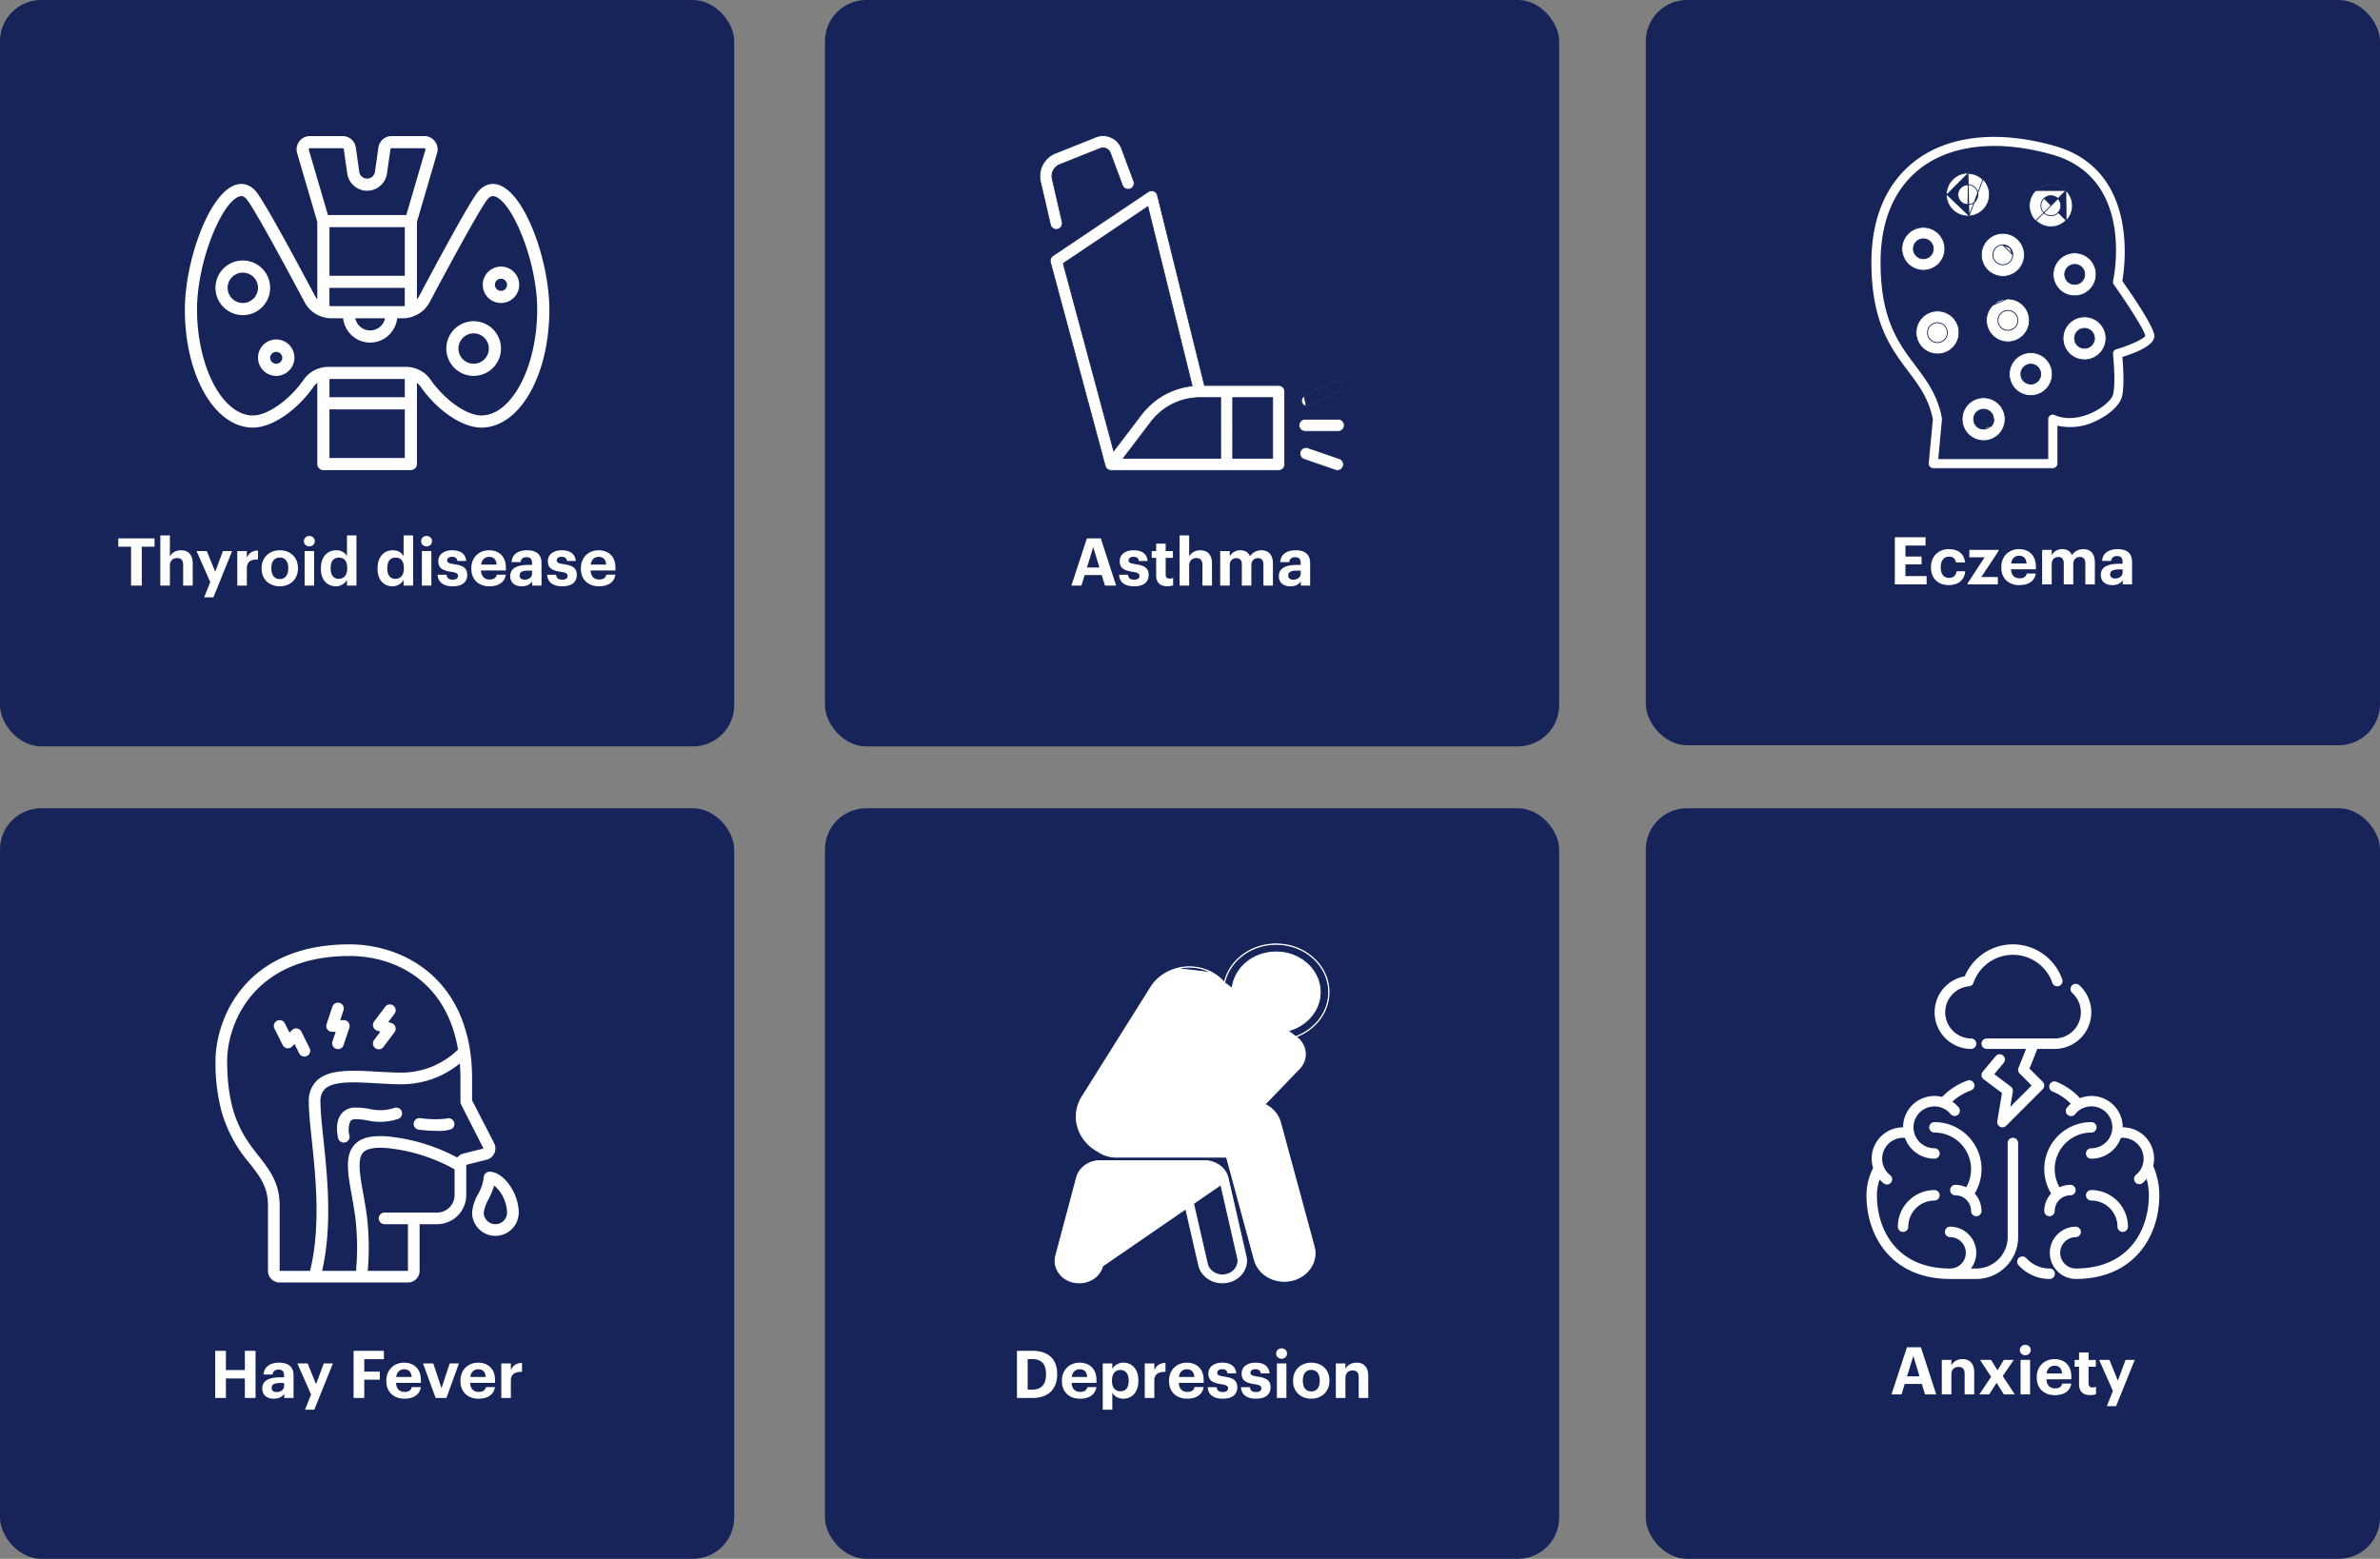 <?xml version="1.0" encoding="UTF-8"?>
<svg xmlns="http://www.w3.org/2000/svg" width="577" height="378" fill="none">
  <rect width="100%" height="100%" fill="#808080" stroke="none"/>
  <rect width="178" height="181" fill="#162459" rx="10"></rect>
  <path fill="#fff" d="M120.854 44.82c-1.179-.37-3.443-.57-5.375 2.214-2.802 4.015-10.591 18.621-13.919 24.859a4.36 4.36 0 0 1-.482.714V53.83l4.889-16.706v-.004a3.194 3.194 0 0 0-.519-2.833A3.191 3.191 0 0 0 102.875 33h-7.938c-1.608 0-2.951 1.158-3.196 2.767l-.84 5.894a1.902 1.902 0 0 1-1.9 1.648 1.903 1.903 0 0 1-1.9-1.65l-.841-5.906A3.216 3.216 0 0 0 83.066 33h-7.938c-1.021 0-1.96.469-2.574 1.287a3.2 3.2 0 0 0-.519 2.838l4.89 16.706v18.776a4.34 4.34 0 0 1-.482-.714c-3.328-6.239-11.121-20.85-13.917-24.86-1.934-2.784-4.2-2.583-5.376-2.213-6.525 2.042-12.33 18.603-12.33 30.226 0 16.062 7.246 28.645 16.495 28.645 4.606 0 10.681-4.112 14.772-9.999.23-.33.52-.606.838-.853V112.527c0 .814.66 1.473 1.473 1.473h21.207c.813 0 1.473-.659 1.473-1.473V92.838c.317.247.607.524.837.853 4.091 5.888 10.166 10 14.773 10 9.248 0 16.494-12.582 16.494-28.645 0-11.622-5.805-28.183-12.329-30.225l.001-.001Zm-26.02 29.415H80.341c-.159 0-.315-.025-.472-.043v-4.375h18.262v4.377c-.156.018-.311.041-.472.041h-2.826Zm-1.488 2.946a3.688 3.688 0 0 1-3.608 2.945 3.687 3.687 0 0 1-3.607-2.945h7.215Zm4.786-10.31H79.871v-11.78h18.261v11.78ZM74.91 36.057a.266.266 0 0 1 .22-.11h7.937a.28.28 0 0 1 .279.236l.839 5.888a4.886 4.886 0 0 0 4.817 4.184c2.411 0 4.481-1.799 4.817-4.182l.837-5.876a.285.285 0 0 1 .282-.25h7.937c.113 0 .182.06.22.11.038.05.077.133.045.245l-4.638 15.844h-19L74.864 36.3a.27.27 0 0 1 .045-.244Zm23.223 60.27H79.871v-4.418h18.261v4.418Zm0 14.727H79.871V99.272h18.261v11.781Zm18.557-10.309c-3.583 0-8.893-3.755-12.355-8.735-1.028-1.48-2.6-2.501-4.411-2.88a7.208 7.208 0 0 0-1.555-.166H79.635c-.53 0-1.053.056-1.538.163l-.002.001-.015.003c-.008.002-.014.006-.02.008-1.811.387-3.37 1.402-4.391 2.872-3.461 4.979-8.772 8.734-12.355 8.734-7.343 0-13.548-11.768-13.548-25.699 0-11.685 6.023-26.088 10.263-27.414.354-.11 1.088-.34 2.078 1.086 2.699 3.867 10.718 18.901 13.737 24.563.882 1.656 2.334 2.888 4.018 3.447a6.786 6.786 0 0 0 2.48.454h2.843c.371 3.305 3.15 5.891 6.553 5.891 3.402 0 6.18-2.586 6.553-5.89h1.37c.873 0 1.707-.153 2.409-.43.014-.004.025-.011.037-.016.011-.004.023-.005.034-.009.014-.006.025-.017.04-.023a7.205 7.205 0 0 0 3.978-3.424c3.019-5.66 11.038-20.695 13.736-24.563l.003-.003c.987-1.424 1.721-1.192 2.076-1.083 4.24 1.327 10.263 15.729 10.263 27.415 0 13.93-6.205 25.699-13.549 25.699l.001-.001Z"></path>
  <path fill="#fff" d="M121.457 64.643a4.423 4.423 0 0 0-4.418 4.418 4.423 4.423 0 0 0 4.418 4.418 4.422 4.422 0 0 0 4.418-4.418 4.422 4.422 0 0 0-4.418-4.418Zm0 5.89c-.812 0-1.473-.66-1.473-1.472 0-.813.661-1.473 1.473-1.473s1.473.66 1.473 1.473c0 .812-.661 1.472-1.473 1.472ZM114.83 77.893a6.635 6.635 0 0 0-6.627 6.627 6.635 6.635 0 0 0 6.627 6.628 6.635 6.635 0 0 0 6.627-6.628 6.635 6.635 0 0 0-6.627-6.627Zm0 10.31a3.685 3.685 0 0 1-3.681-3.683 3.685 3.685 0 0 1 3.681-3.681 3.685 3.685 0 0 1 3.682 3.681 3.685 3.685 0 0 1-3.682 3.682ZM66.965 82.315a4.423 4.423 0 0 0-4.418 4.418 4.423 4.423 0 0 0 4.418 4.418 4.423 4.423 0 0 0 4.418-4.418 4.423 4.423 0 0 0-4.418-4.418Zm0 5.89c-.812 0-1.473-.66-1.473-1.472a1.474 1.474 0 0 1 2.945 0c0 .812-.66 1.472-1.472 1.472ZM65.493 69.793a6.635 6.635 0 0 0-6.627-6.627 6.635 6.635 0 0 0-6.628 6.627 6.635 6.635 0 0 0 6.627 6.627 6.635 6.635 0 0 0 6.628-6.627Zm-6.627 3.682a3.685 3.685 0 0 1-3.682-3.682 3.685 3.685 0 0 1 3.681-3.681c2.03 0 3.682 1.65 3.682 3.681a3.685 3.685 0 0 1-3.681 3.682ZM31.769 142h2.608v-9.424h3.088v-2.016H28.68v2.016h3.088V142Zm7.099 0h2.32v-4.832c0-1.232.752-1.84 1.744-1.84 1.024 0 1.472.544 1.472 1.68V142h2.32v-5.328c0-2.24-1.168-3.232-2.816-3.232-1.392 0-2.304.688-2.72 1.52v-5.12h-2.32V142Zm10.634 2.848h2.24l4.528-11.216h-2.224l-1.872 5.024-2.032-5.024h-2.496l3.328 7.52-1.472 3.696ZM57.524 142h2.32v-4.192c0-1.6.992-2.16 2.704-2.144v-2.16c-1.36.016-2.176.608-2.704 1.728v-1.6h-2.32V142Zm10.294.176c2.512 0 4.416-1.68 4.416-4.32v-.128c0-2.608-1.888-4.288-4.4-4.288-2.512 0-4.416 1.712-4.416 4.336v.128c0 2.608 1.904 4.272 4.4 4.272Zm.016-1.76c-1.312 0-2.048-.96-2.048-2.56v-.128c0-1.6.768-2.528 2.048-2.528 1.296 0 2.048.96 2.048 2.56v.112c0 1.584-.752 2.544-2.048 2.544Zm7.156-7.92c.752 0 1.328-.544 1.328-1.264s-.576-1.264-1.328-1.264c-.736 0-1.312.544-1.312 1.264s.576 1.264 1.312 1.264ZM73.854 142h2.304v-8.368h-2.304V142Zm7.572.176c1.232 0 2.256-.72 2.688-1.568V142h2.304v-12.16h-2.304v5.04c-.464-.848-1.296-1.44-2.64-1.44-2.096 0-3.68 1.616-3.68 4.368v.128c0 2.784 1.6 4.24 3.632 4.24Zm.688-1.808c-1.152 0-1.952-.816-1.952-2.48v-.128c0-1.664.72-2.544 2.016-2.544 1.264 0 2 .848 2 2.512v.128c0 1.696-.848 2.512-2.064 2.512Zm13.046 1.808c1.232 0 2.256-.72 2.688-1.568V142h2.304v-12.16h-2.304v5.04c-.464-.848-1.296-1.44-2.64-1.44-2.096 0-3.68 1.616-3.68 4.368v.128c0 2.784 1.6 4.24 3.632 4.24Zm.688-1.808c-1.152 0-1.952-.816-1.952-2.48v-.128c0-1.664.72-2.544 2.016-2.544 1.264 0 2 .848 2 2.512v.128c0 1.696-.848 2.512-2.064 2.512Zm7.564-7.872c.752 0 1.328-.544 1.328-1.264s-.576-1.264-1.328-1.264c-.736 0-1.312.544-1.312 1.264s.576 1.264 1.312 1.264ZM102.276 142h2.304v-8.368h-2.304V142Zm7.476.176c2.208 0 3.52-.944 3.52-2.752 0-1.792-1.152-2.32-3.248-2.624-1.216-.176-1.616-.384-1.616-.912 0-.512.432-.864 1.184-.864.799 0 1.184.32 1.312 1.008h2.128c-.208-1.92-1.6-2.592-3.456-2.592-1.712 0-3.312.864-3.312 2.608 0 1.632.864 2.272 3.088 2.608 1.2.176 1.696.416 1.696.992 0 .576-.416.912-1.312.912-1.008 0-1.376-.432-1.472-1.184h-2.16c.08 1.808 1.392 2.8 3.648 2.8Zm8.878 0c2.288 0 3.728-1.008 4-2.816h-2.192c-.144.704-.672 1.168-1.744 1.168-1.264 0-2.016-.8-2.08-2.192h6.032v-.64c0-2.992-1.92-4.256-4.08-4.256-2.432 0-4.304 1.712-4.304 4.352v.128c0 2.672 1.84 4.256 4.368 4.256Zm-1.984-5.264c.176-1.184.88-1.872 1.92-1.872 1.104 0 1.744.608 1.824 1.872h-3.744Zm9.853 5.264c1.312 0 2.048-.512 2.528-1.184V142h2.256v-5.456c0-2.272-1.456-3.104-3.504-3.104s-3.616.88-3.76 2.864h2.192c.096-.72.512-1.184 1.424-1.184 1.056 0 1.36.544 1.36 1.536v.336h-.944c-2.56 0-4.352.736-4.352 2.688 0 1.76 1.28 2.496 2.8 2.496Zm.688-1.616c-.848 0-1.216-.4-1.216-1.008 0-.896.784-1.184 2.128-1.184h.896v.704c0 .928-.784 1.488-1.808 1.488Zm9.127 1.616c2.208 0 3.52-.944 3.52-2.752 0-1.792-1.152-2.32-3.248-2.624-1.216-.176-1.616-.384-1.616-.912 0-.512.432-.864 1.184-.864.8 0 1.184.32 1.312 1.008h2.128c-.208-1.92-1.6-2.592-3.456-2.592-1.712 0-3.312.864-3.312 2.608 0 1.632.864 2.272 3.088 2.608 1.2.176 1.696.416 1.696.992 0 .576-.416.912-1.312.912-1.008 0-1.376-.432-1.472-1.184h-2.16c.08 1.808 1.392 2.8 3.648 2.8Zm8.879 0c2.288 0 3.728-1.008 4-2.816h-2.192c-.144.704-.672 1.168-1.744 1.168-1.264 0-2.016-.8-2.08-2.192h6.032v-.64c0-2.992-1.92-4.256-4.08-4.256-2.432 0-4.304 1.712-4.304 4.352v.128c0 2.672 1.839 4.256 4.368 4.256Zm-1.984-5.264c.176-1.184.88-1.872 1.92-1.872 1.104 0 1.744.608 1.824 1.872h-3.744Z"></path>
  <rect width="178" height="181.001" x="200" fill="#162459" rx="10"></rect>
  <path fill="#fff" stroke="#162459" stroke-width=".2" d="M280.619 47.362a1.477 1.477 0 0 0-.894-1.022h-.001a1.464 1.464 0 0 0-1.347.149L255.261 62.01a1.486 1.486 0 0 0-.597 1.623L267.942 113v.001a.273.273 0 0 0 .03.071l.001.003.014.028c.015.054.033.107.053.16l.003.007a.372.372 0 0 0 .04.062l.002.003.022.032c.03.053.063.103.098.15l.002.003c.056.071.119.137.188.196.113.11.248.193.395.248l.055.027c.022.01.047.022.076.031.135.043.274.066.414.069h40.676c.813 0 1.471-.664 1.471-1.481V94.945c0-.817-.658-1.481-1.471-1.481h-17.989l-11.403-46.102Zm10.299 49.064h5.004v14.711h-23.581l6.721-8.835.054-.07a14.936 14.936 0 0 1 11.758-5.806h.044Zm-12.644-46.303 10.743 43.452a17.91 17.91 0 0 0-12.289 6.929v.001l-6.723 8.837-12.226-45.456 20.495-13.764Zm30.266 61.014h-9.678V96.426h9.678v14.711ZM254.652 54.498c.151.652.717 1.12 1.378 1.144h.053c.114.002.225-.012.335-.037a1.482 1.482 0 0 0 1.099-1.777l-2.411-10.455a3.026 3.026 0 0 1 .267-2.058 2.987 2.987 0 0 1 1.528-1.393l9.833-3.924h.001a1.86 1.86 0 0 1 1.449.028c.461.204.82.587.998 1.061l2.902 7.788.022.06c.134.37.41.672.767.837.356.166.763.18 1.13.042.368-.139.665-.42.826-.78.16-.36.171-.77.031-1.138h-.001l-2.873-7.713h.001l-.051-.135a4.836 4.836 0 0 0-2.557-2.731 4.784 4.784 0 0 0-3.728-.076l-9.837 3.928a5.947 5.947 0 0 0-3.044 2.774 6.01 6.01 0 0 0-.531 4.1l2.413 10.455ZM324.437 101.649h-8.032c-.813 0-1.47.663-1.47 1.481 0 .816.657 1.48 1.47 1.48h8.032c.813 0 1.47-.664 1.47-1.48 0-.818-.657-1.481-1.47-1.481ZM316.717 98.678a1.472 1.472 0 0 1-1.333-1.142 1.483 1.483 0 0 1 .786-1.666l.547 2.808Zm0 0v.006h.102c.224-.001.445-.053.646-.153l7.21-3.56-.044-.09.044.09a1.485 1.485 0 0 0 .674-1.98 1.466 1.466 0 0 0-1.968-.68l-7.21 3.56.546 2.807Zm.659-.326c-.153.076-.319.12-.489.13h-.068a1.273 1.273 0 0 1-1.241-.991 1.284 1.284 0 0 1 .681-1.441l7.211-3.56a1.267 1.267 0 0 1 1.7.588 1.286 1.286 0 0 1-.583 1.714l-7.211 3.56ZM324.74 111.225l-.032-.011-.008-.002-7.531-2.597v-.001l-.068-.023a1.468 1.468 0 0 0-1.868.922 1.484 1.484 0 0 0 .916 1.88l7.598 2.619c.371.136.78.115 1.136-.057.356-.171.628-.48.756-.856a1.49 1.49 0 0 0-.077-1.142 1.479 1.479 0 0 0-.795-.722l-.027-.01Z"></path>
  <path fill="#fff" d="M259.742 142.001h2.432l.784-2.544h4.144l.784 2.544h2.704l-3.712-11.44h-3.376l-3.76 11.44Zm5.296-9.328 1.504 4.944h-3.024l1.52-4.944Zm9.917 9.504c2.208 0 3.52-.944 3.52-2.752 0-1.792-1.152-2.32-3.248-2.624-1.216-.176-1.616-.384-1.616-.912 0-.512.432-.864 1.184-.864.8 0 1.184.32 1.312 1.008h2.128c-.208-1.92-1.6-2.592-3.456-2.592-1.712 0-3.312.864-3.312 2.608 0 1.632.864 2.272 3.088 2.608 1.2.176 1.696.416 1.696.992 0 .576-.416.912-1.312.912-1.008 0-1.376-.432-1.472-1.184h-2.16c.08 1.808 1.392 2.8 3.648 2.8Zm8.047-.016c.624 0 1.088-.112 1.408-.224v-1.792a2.16 2.16 0 0 1-.88.16c-.592 0-.928-.32-.928-.992v-4.032h1.76v-1.648h-1.76v-1.808h-2.304v1.808h-1.072v1.648h1.072v4.24c0 1.744.944 2.64 2.704 2.64Zm2.975-.16h2.32v-4.832c0-1.232.752-1.84 1.744-1.84 1.024 0 1.472.544 1.472 1.68v4.992h2.32v-5.328c0-2.24-1.168-3.232-2.816-3.232-1.392 0-2.304.688-2.72 1.52v-5.12h-2.32v12.16Zm9.844 0h2.32v-4.944c0-1.136.72-1.712 1.616-1.712.816 0 1.312.48 1.312 1.552v5.104h2.304v-4.944c0-1.136.72-1.712 1.616-1.712.832 0 1.312.48 1.312 1.552v5.104h2.304v-5.36c0-2.224-1.2-3.2-2.752-3.2-1.056 0-2.144.448-2.816 1.456-.4-.992-1.232-1.456-2.336-1.456-1.248 0-2.144.688-2.56 1.472v-1.28h-2.32v8.368Zm17.022.176c1.312 0 2.048-.512 2.528-1.184v1.008h2.256v-5.456c0-2.272-1.456-3.104-3.504-3.104s-3.616.88-3.76 2.864h2.192c.096-.72.512-1.184 1.424-1.184 1.056 0 1.36.544 1.36 1.536v.336h-.944c-2.56 0-4.352.736-4.352 2.688 0 1.76 1.28 2.496 2.8 2.496Zm.688-1.616c-.848 0-1.216-.4-1.216-1.008 0-.896.784-1.184 2.128-1.184h.896v.704c0 .928-.784 1.488-1.808 1.488Z"></path>
  <rect width="178" height="180.716" x="399" fill="#162459" rx="10"></rect>
  <mask id="a" width="71" height="82" x="452.5" y="32" fill="#000" maskUnits="userSpaceOnUse">
    <path fill="#fff" d="M452.5 32h71v82h-71z"></path>
    <path d="M467.738 113.291c.248.27.597.424.964.425h28.987c.719 0 1.302-.583 1.302-1.302v-8.942a14.28 14.28 0 0 0 9.35-1.268c3.238-1.528 5.764-3.898 6.276-5.894.643-2.457.33-7.38.139-9.61 3.75-1.172 7.744-2.952 7.744-5.21 0-2.04-4.723-9.08-7.761-13.404.695-3.994 3.776-27.243-16.704-32.93-13.647-3.828-25.663-2.526-33.779 3.647-7.032 5.348-10.756 13.89-10.756 24.786 0 14.628 4.731 20.922 8.898 26.478 2.7 3.586 5.027 6.685 5.999 11.642l-.999 10.592.001-.001c-.033.363.09.723.339.99v.001Zm-1.901-72.413c7.474-5.669 18.691-6.824 31.496-3.238 19.968 5.556 14.976 29.447 14.759 30.462-.079.357 0 .73.217 1.024 3.473 4.897 7.276 10.896 7.579 12.267-.529.747-3.724 2.205-6.884 3.117a1.31 1.31 0 0 0-.929 1.39c.2 1.962.608 7.552 0 9.749-.278 1.067-2.17 2.925-4.87 4.202-3.247 1.536-6.529 1.736-8.994.608l-.001-.001a1.328 1.328 0 0 0-1.25.087 1.309 1.309 0 0 0-.598 1.102v9.472h-26.236l.869-9.35a1.06 1.06 0 0 0 0-.364c-1.051-5.652-3.698-9.177-6.503-12.9-4.115-5.487-8.377-11.157-8.377-24.917-.009-10.019 3.359-17.876 9.723-22.711h-.001Z"></path>
  </mask>
  <path fill="#fff" d="M467.738 113.291c.248.27.597.424.964.425h28.987c.719 0 1.302-.583 1.302-1.302v-8.942a14.28 14.28 0 0 0 9.35-1.268c3.238-1.528 5.764-3.898 6.276-5.894.643-2.457.33-7.38.139-9.61 3.75-1.172 7.744-2.952 7.744-5.21 0-2.04-4.723-9.08-7.761-13.404.695-3.994 3.776-27.243-16.704-32.93-13.647-3.828-25.663-2.526-33.779 3.647-7.032 5.348-10.756 13.89-10.756 24.786 0 14.628 4.731 20.922 8.898 26.478 2.7 3.586 5.027 6.685 5.999 11.642l-.999 10.592.001-.001c-.033.363.09.723.339.99v.001Zm-1.901-72.413c7.474-5.669 18.691-6.824 31.496-3.238 19.968 5.556 14.976 29.447 14.759 30.462-.079.357 0 .73.217 1.024 3.473 4.897 7.276 10.896 7.579 12.267-.529.747-3.724 2.205-6.884 3.117a1.31 1.31 0 0 0-.929 1.39c.2 1.962.608 7.552 0 9.749-.278 1.067-2.17 2.925-4.87 4.202-3.247 1.536-6.529 1.736-8.994.608l-.001-.001a1.328 1.328 0 0 0-1.25.087 1.309 1.309 0 0 0-.598 1.102v9.472h-26.236l.869-9.35a1.06 1.06 0 0 0 0-.364c-1.051-5.652-3.698-9.177-6.503-12.9-4.115-5.487-8.377-11.157-8.377-24.917-.009-10.019 3.359-17.876 9.723-22.711h-.001Z"></path>
  <path fill="#162459" d="m467.738 113.291.148-.136-.019-.02-.024-.015-.105.171Zm.964.425-.001.2h.001v-.2Zm30.289-10.244.04-.196-.24-.049v.245h.2Zm9.35-1.268-.086-.181-.005.003.091.178Zm6.276-5.894-.193-.05.193.05Zm.139-9.61-.06-.192-.153.048.014.16.199-.017Zm-.017-18.614-.197-.034-.014.081.047.068.164-.115Zm-16.704-32.93-.054.193.054-.192Zm-33.779 3.647.121.159-.121-.16Zm-1.858 51.264-.16.12.16-.12Zm5.999 11.642.199.019.003-.029-.006-.028-.196.038Zm-.999 10.592-.199-.019-.052.553.393-.393-.142-.141Zm.001-.001.199.018.05-.549-.39.39.141.141Zm.339.99-.147.136.019.02.023.015.105-.171Zm-1.901-72.412-.121-.16.242.319-.121-.16Zm31.496-3.238-.053.192.053-.192Zm14.759 30.462.195.043-.195-.043Zm.217 1.024.163-.115-.002-.003-.161.118Zm7.579 12.267.163.116.051-.072-.019-.087-.195.044Zm-6.884 3.117-.056-.192h-.001l.057.192Zm-.929 1.39.199-.02-.199.02Zm0 9.749-.193-.054-.001.003.194.05Zm-4.87 4.202-.086-.181.086.18Zm-8.994.608-.141.141.025.026.033.015.083-.182Zm-.001-.001.142-.141-.026-.026-.034-.015-.082.182Zm-1.25.087-.106-.17-.002.002.108.168Zm-.598 1.102h.2-.2Zm0 9.472v.2h.2v-.2h-.2Zm-26.236 0-.199-.018-.02.218h.219v-.2Zm.869-9.35-.197-.034-.002.008v.008l.199.018Zm0-.364.197-.035-.001-.002-.196.037Zm-6.503-12.9-.16.12.16-.12Zm-8.377-24.917h.2-.2Zm9.723-22.711.121.16-.242-.32.121.16Zm1.753 72.549c.285.311.688.489 1.11.49l.001-.4a1.113 1.113 0 0 1-.816-.361l-.295.271Zm1.111.49h28.987v-.4h-28.987v.4Zm28.987 0c.83 0 1.502-.673 1.502-1.502h-.4c0 .608-.493 1.102-1.102 1.102v.4Zm1.502-1.502v-8.942h-.4v8.942h.4Zm-.241-8.746c3.215.658 6.559.205 9.481-1.285l-.181-.357a14.081 14.081 0 0 1-9.219 1.25l-.081.392Zm9.476-1.283c1.636-.772 3.095-1.758 4.212-2.806 1.114-1.046 1.904-2.17 2.173-3.22l-.387-.099c-.243.946-.973 2.006-2.06 3.027-1.083 1.017-2.507 1.981-4.109 2.736l.171.362Zm6.385-6.025c.328-1.256.41-3.125.388-4.943a67.184 67.184 0 0 0-.244-4.735l-.398.034c.095 1.113.221 2.896.242 4.706.022 1.816-.061 3.637-.375 4.837l.387.101Zm.005-9.47c1.88-.587 3.833-1.33 5.321-2.216.743-.443 1.38-.927 1.832-1.452.453-.526.731-1.105.731-1.732h-.4c0 .502-.221.992-.634 1.471-.414.48-1.01.938-1.734 1.37-1.447.86-3.366 1.593-5.236 2.177l.12.382Zm7.884-5.4c0-.288-.082-.645-.22-1.049a12.588 12.588 0 0 0-.585-1.385c-.495-1.023-1.184-2.236-1.966-3.516-1.563-2.561-3.506-5.406-5.026-7.57l-.328.23c1.519 2.162 3.456 4.998 5.013 7.549.779 1.275 1.46 2.475 1.947 3.481.243.503.435.954.567 1.34.133.39.198.698.198.92h.4Zm-7.764-13.37c.349-2.007 1.298-8.85-.414-15.911-1.715-7.072-6.105-14.377-16.434-17.245l-.107.385c10.152 2.819 14.462 9.982 16.152 16.954 1.693 6.983.755 13.761.409 15.749l.394.068Zm-16.847-33.156c-13.683-3.839-25.771-2.544-33.954 3.68l.242.318c8.048-6.121 19.992-7.432 33.604-3.613l.108-.385Zm-33.954 3.68c-7.093 5.394-10.835 14.003-10.835 24.945h.4c0-10.849 3.706-19.326 10.677-24.627l-.242-.318ZM453.3 63.589c0 7.336 1.187 12.593 2.902 16.718 1.714 4.122 3.953 7.102 6.036 9.88l.32-.24c-2.084-2.779-4.294-5.723-5.987-9.794-1.692-4.07-2.871-9.273-2.871-16.565h-.4Zm8.938 26.598c2.701 3.587 5.001 6.653 5.963 11.561l.392-.077c-.981-5.007-3.336-8.14-6.035-11.724l-.32.24Zm5.96 11.503-.999 10.592.398.037.999-10.591-.398-.038Zm-.658 10.752v-.001l-.282-.282h-.001l.283.283Zm-.34-.16c-.038.42.104.836.391 1.144l.293-.272a1.086 1.086 0 0 1-.286-.836l-.398-.036Zm.433 1.179h.001l.209-.341h-.001l-.209.341Zm-1.675-72.424c7.406-5.617 18.55-6.78 31.322-3.205l.107-.385c-12.838-3.595-24.128-2.45-31.671 3.271l.242.319Zm31.322-3.205c9.886 2.751 13.593 10.031 14.805 16.777 1.214 6.755-.082 12.951-.189 13.452l.391.083c.111-.515 1.42-6.772.192-13.606-1.23-6.842-5.011-14.286-15.092-17.091l-.107.385Zm14.617 30.227c-.092.413 0 .845.251 1.186l.322-.237a1.07 1.07 0 0 1-.183-.862l-.39-.087Zm.249 1.183a158.03 158.03 0 0 1 4.971 7.446 62.192 62.192 0 0 1 1.772 2.994c.456.837.735 1.444.804 1.755l.39-.087c-.083-.375-.392-1.032-.843-1.859a63.231 63.231 0 0 0-1.783-3.015 157.977 157.977 0 0 0-4.985-7.465l-.326.231Zm7.579 12.036c-.106.15-.372.362-.795.618-.414.25-.955.528-1.58.812a33.673 33.673 0 0 1-4.402 1.61l.111.385a34.064 34.064 0 0 0 4.456-1.63c.634-.289 1.19-.573 1.622-.835.423-.256.755-.505.914-.729l-.326-.231Zm-6.778 3.04a1.51 1.51 0 0 0-1.071 1.602l.398-.04a1.11 1.11 0 0 1 .787-1.178l-.114-.383Zm-1.071 1.602c.1.977.251 2.86.302 4.772.051 1.92-.001 3.838-.296 4.903l.386.107c.313-1.131.361-3.107.31-5.021a69.82 69.82 0 0 0-.304-4.802l-.398.04Zm.005 9.678c-.06.232-.213.524-.464.858-.25.332-.587.694-1.002 1.066-.831.744-1.962 1.517-3.296 2.148l.171.361c1.367-.646 2.531-1.44 3.392-2.21.43-.386.786-.768 1.054-1.125.267-.354.454-.695.533-.997l-.388-.1Zm-4.762 4.072c-3.21 1.519-6.428 1.704-8.825.607l-.166.364c2.534 1.159 5.879.944 9.163-.61l-.172-.361Zm-8.767.647-.283.282.001.001.282-.283Zm-.06-.041a1.53 1.53 0 0 0-1.438.099l.213.339c.319-.2.717-.228 1.062-.073l.163-.365Zm-1.44.101a1.51 1.51 0 0 0-.69 1.271l.4-.001c-.001-.378.19-.729.507-.934l-.217-.336Zm-.69 1.27v9.472h.4v-9.472h-.4Zm.2 9.272h-26.236v.4h26.236v-.4Zm-26.036.219.868-9.35-.398-.037-.869 9.35.399.037Zm.866-9.334a1.265 1.265 0 0 0 0-.434l-.394.069a.865.865 0 0 1 0 .296l.394.069Zm-.001-.436c-1.06-5.702-3.734-9.26-6.539-12.984l-.32.24c2.805 3.725 5.425 7.216 6.466 12.817l.393-.073Zm-6.539-12.984c-2.058-2.744-4.138-5.515-5.707-9.312-1.568-3.795-2.63-8.625-2.63-15.484h-.4c0 6.902 1.069 11.786 2.661 15.637 1.59 3.85 3.699 6.657 5.756 9.4l.32-.24Zm-8.337-24.796c-.009-9.974 3.343-17.764 9.644-22.552l-.242-.318c-6.426 4.882-9.811 12.806-9.802 22.87h.4Zm9.402-22.87h-.001l.242.319h.001l-.242-.32Z" mask="url(#a)"></path>
  <path fill="#fff" stroke="#162459" stroke-width=".2" d="m477.351 52.396.007.007h-.272a5.21 5.21 0 0 1-5.213-5.214m5.478 5.207 3.366-8.837a5.124 5.124 0 0 0-3.625-1.5v-.1m.259 10.437a5.225 5.225 0 0 0 3.436-8.908 5.22 5.22 0 0 0-3.695-1.53m.259 10.438-.259-10.437m-5.219 5.23a5.22 5.22 0 0 1 5.218-5.23h.001m-5.219 5.23h.1-.1Zm5.313-2.416v.033h-.099a2.417 2.417 0 0 0-1.693.7 2.413 2.413 0 0 0-.717 1.684 2.416 2.416 0 0 0 2.42 2.417l.089-4.834Zm0 0a2.415 2.415 0 0 1 2.326 2.41 2.416 2.416 0 0 1-2.414 2.424l.088-4.834ZM469.98 64.019a5.218 5.218 0 0 0 0-7.373 5.216 5.216 0 0 0-7.373 0 5.214 5.214 0 0 0 0 7.373 5.216 5.216 0 0 0 7.373 0Zm-1.983-5.39a2.412 2.412 0 0 1 0 3.407 2.41 2.41 0 0 1-3.407 0 2.409 2.409 0 0 1 0-3.407 2.406 2.406 0 0 1 3.407 0ZM500.9 53.572a5.219 5.219 0 0 1-7.384 0 5.219 5.219 0 0 1 0-7.384m7.384 7.384-.07-7.314a5.12 5.12 0 0 0-7.243 0l-.071-.07m7.384 7.384a5.219 5.219 0 0 0 0-7.384m0 7.384-.07-.07a5.12 5.12 0 0 1-7.243 0l7.313-7.314m-7.384 0a5.219 5.219 0 0 1 7.384 0m-7.384 0h7.384m-3.692 1.184v.099a2.42 2.42 0 0 1 2.418 2.41 2.419 2.419 0 0 1-2.401 2.425 2.42 2.42 0 0 1-1.712-.693l-.07.071.07-.071a2.42 2.42 0 0 1-.024-3.425 2.42 2.42 0 0 1 1.719-.717v-.098ZM485.571 59.387h-.019a2.407 2.407 0 0 0-1.694 4.111 2.41 2.41 0 0 0 4.114-1.696l-2.401-2.415Zm0 0a2.413 2.413 0 0 1 1.7.71l-1.7-.71Zm-5.222 2.606.004-.002a5.222 5.222 0 0 0 8.908 3.51 5.225 5.225 0 0 0 .003-7.387 5.217 5.217 0 0 0-7.382-.004 5.217 5.217 0 0 0-1.533 3.686v.197Zm6.922-1.895c.45.453.702 1.066.701 1.704l-.701-1.704ZM497.763 66.773l.006-.006a5.21 5.21 0 0 0 5.208 4.978 5.215 5.215 0 0 0 5.213-5.214 5.212 5.212 0 0 0-5.213-5.213 5.219 5.219 0 0 0-5.214 5.213v.242Zm3.513-1.943a2.417 2.417 0 0 1 1.677-.707h.024a2.42 2.42 0 0 1 2.426 2.414 2.417 2.417 0 0 1-4.131 1.708 2.422 2.422 0 0 1-.705-1.713 2.42 2.42 0 0 1 .709-1.702ZM501.677 85.726a5.216 5.216 0 0 0 7.373 0 5.217 5.217 0 0 0 0-7.373 5.216 5.216 0 0 0-7.373 0 5.217 5.217 0 0 0 0 7.373Zm1.983-1.983a2.408 2.408 0 0 1 0-3.407 2.408 2.408 0 0 1 3.407 0 2.408 2.408 0 0 1 0 3.407 2.41 2.41 0 0 1-3.407 0ZM486.557 72.487l-.005-.005h.241a5.223 5.223 0 0 1 5.214 5.213 5.216 5.216 0 0 1-8.9 3.686 5.213 5.213 0 0 1 0-7.372l3.45-1.522Zm0 0a5.215 5.215 0 0 0-3.45 1.522l3.45-1.522ZM485.09 79.4a2.409 2.409 0 0 1 0-3.407 2.408 2.408 0 0 1 3.407 0 2.412 2.412 0 0 1 0 3.407 2.41 2.41 0 0 1-3.407 0ZM480.911 104.058a2.42 2.42 0 0 0 1.689-.709m-1.689.709 2.496-2.409a2.514 2.514 0 0 1-.737 1.771l-.07-.071m-1.689.709h-.012a2.408 2.408 0 1 1 1.703-4.113c.452.452.705 1.065.705 1.703m-2.396 2.41 2.396-2.41m-.707 1.701a2.415 2.415 0 0 0 .707-1.701m-.707 1.701.707-1.701m-6.095-3.686a5.217 5.217 0 0 0 0 7.373 5.213 5.213 0 0 0 7.373 0 5.213 5.213 0 0 0 0-7.373 5.214 5.214 0 0 0-7.373 0ZM488.653 87.032a5.216 5.216 0 0 0 0 7.373 5.218 5.218 0 0 0 7.374 0 5.216 5.216 0 0 0 0-7.373 5.218 5.218 0 0 0-7.374 0Zm1.983 5.39a2.412 2.412 0 0 1 0-3.407 2.41 2.41 0 0 1 3.408 0 2.412 2.412 0 0 1 0 3.407 2.41 2.41 0 0 1-3.408 0ZM466.021 76.974a5.213 5.213 0 1 1 7.372 7.372 5.213 5.213 0 0 1-7.372-7.372Zm0 0 .07.07-.07-.07Zm1.983 5.39a2.408 2.408 0 1 1 3.407 0 2.41 2.41 0 0 1-3.407 0Z"></path>
  <path fill="#fff" d="M459.373 141.716h7.712V139.7h-5.136v-2.848h3.904v-1.888h-3.904v-2.672h4.88v-2.016h-7.456v11.44Zm13.068.176c2.432 0 3.872-1.376 4-3.36h-2.096c-.112 1.072-.864 1.616-1.792 1.616-1.296 0-2.048-.864-2.048-2.544v-.128c0-1.6.8-2.496 2-2.496.944 0 1.536.448 1.696 1.424h2.192c-.208-2.4-2-3.248-3.936-3.248-2.384 0-4.32 1.648-4.32 4.352v.128c0 2.736 1.856 4.256 4.304 4.256Zm4.58-.176h7.328v-1.792h-4l4.16-6.288v-.288h-7.072v1.792h3.712l-4.128 6.32v.256Zm12.531.176c2.288 0 3.728-1.008 4-2.816h-2.192c-.144.704-.672 1.168-1.744 1.168-1.264 0-2.016-.8-2.08-2.192h6.032v-.64c0-2.992-1.92-4.256-4.08-4.256-2.432 0-4.304 1.712-4.304 4.352v.128c0 2.672 1.84 4.256 4.368 4.256Zm-1.984-5.264c.176-1.184.88-1.872 1.92-1.872 1.104 0 1.744.608 1.824 1.872h-3.744Zm7.519 5.088h2.32v-4.944c0-1.136.72-1.712 1.616-1.712.816 0 1.312.48 1.312 1.552v5.104h2.304v-4.944c0-1.136.72-1.712 1.616-1.712.832 0 1.312.48 1.312 1.552v5.104h2.304v-5.36c0-2.224-1.2-3.2-2.752-3.2-1.057 0-2.144.448-2.816 1.456-.4-.992-1.232-1.456-2.336-1.456-1.248 0-2.144.688-2.56 1.472v-1.28h-2.32v8.368Zm17.021.176c1.312 0 2.048-.512 2.528-1.184v1.008h2.256v-5.456c0-2.272-1.456-3.104-3.504-3.104s-3.616.88-3.76 2.864h2.192c.096-.72.512-1.184 1.424-1.184 1.056 0 1.36.544 1.36 1.536v.336h-.944c-2.56 0-4.352.736-4.352 2.688 0 1.76 1.28 2.496 2.8 2.496Zm.688-1.616c-.848 0-1.216-.4-1.216-1.008 0-.896.784-1.184 2.128-1.184h.896v.704c0 .928-.784 1.488-1.808 1.488Z"></path>
  <rect width="178" height="182" y="196.001" fill="#162459" rx="10"></rect>
  <path fill="#fff" d="M120.105 278.483a2.833 2.833 0 0 0-.283-1.227l-5.372-10.427v-5.312c0-.707-.014-1.37-.042-1.979a2.829 2.829 0 0 0-.017-.332 35.552 35.552 0 0 0-.108-1.768 26.026 26.026 0 0 0-.141-1.246c-.044-.458-.104-.9-.161-1.329l-.011-.076v-.023h-.001a36.437 36.437 0 0 0-1.365-5.813c-.008-.023-.01-.048-.02-.07-4.696-14.53-17.42-19.88-27.823-19.88-25.722 0-32.517 18.497-32.517 28.276a45.897 45.897 0 0 0 1.484 12.291 33.292 33.292 0 0 0 6.763 12.511c2.497 3.191 4.477 5.722 4.477 10.217v15.877a2.83 2.83 0 0 0 2.827 2.828H98.9a2.828 2.828 0 0 0 2.827-2.828v-11.31h4.242a7.081 7.081 0 0 0 7.069-7.069v-7.069l.063-.269 4.738-1.202a2.824 2.824 0 0 0 2.267-2.77v-.001Zm-57.385 1.854c-3.585-4.584-7.649-9.771-7.649-23.061 0-8.802 6.205-25.448 29.69-25.448 10.94 0 23.487 5.99 26.28 22.679a19.699 19.699 0 0 1-13.556 5.597c-1.986 0-4.063-.117-6.068-.231-5.971-.34-11.612-.661-14.575 2.138a6.79 6.79 0 0 0-1.978 5.162c0 2.456.338 5.655.73 9.353.94 8.894 2.205 20.967-.424 31.648h-7.375v-15.877c0-5.472-2.466-8.623-5.076-11.96Zm15.37 27.836c2.533-10.98 1.26-23.025.316-31.945-.383-3.621-.714-6.748-.714-9.056a4.043 4.043 0 0 1 1.093-3.11c2.077-1.962 7.127-1.677 12.471-1.371 2.047.12 4.162.24 6.23.24a22.358 22.358 0 0 0 13.996-5.046c.036.484.075.99.086 1.489.001.064.007.127.018.189a41.309 41.309 0 0 1 .042 1.961v5.655c0 .226.053.448.156.648l5.435 10.679-4.734 1.197a2.802 2.802 0 0 0-1.631.99 45.158 45.158 0 0 0-16.041-5.03c-4.367-.486-7.173.111-8.826 1.876-2.447 2.615-1.68 6.928-.707 12.373.325 1.827.66 3.714.91 5.711v.001c.461 4.168.504 8.372.126 12.548l-8.225.001Zm27.878-14.138H93.243a1.414 1.414 0 0 0 0 2.828H98.9v11.31h-9.747a64.547 64.547 0 0 0-.161-12.9c-.258-2.068-.601-3.994-.932-5.854-.799-4.489-1.489-8.365-.01-9.945.966-1.03 3.133-1.37 6.451-.999a42.268 42.268 0 0 1 15.709 5.082v6.237a4.243 4.243 0 0 1-4.241 4.241ZM118.691 284.137c-.781 0-1.414.633-1.414 1.414a10.812 10.812 0 0 1-1.374 4.019 10.993 10.993 0 0 0-1.454 4.464 5.657 5.657 0 0 0 8.483 4.898 5.657 5.657 0 0 0 2.828-4.898c0-4.717-3.7-9.897-7.069-9.897Zm1.413 12.724a2.825 2.825 0 0 1-2.827-2.827 9.723 9.723 0 0 1 1.174-3.241 20.66 20.66 0 0 0 1.362-3.315 9.073 9.073 0 0 1 3.119 6.556 2.827 2.827 0 0 1-2.828 2.827Z"></path>
  <path fill="#fff" d="M84.718 275.315a5.042 5.042 0 0 1 .25-3.455c.301-.342.753-.51 1.204-.447a15 15 0 0 1 3.149.331c2.356.497 4.8.368 7.091-.373a1.414 1.414 0 0 0-.686-2.744 11.08 11.08 0 0 1-5.878.339 17.668 17.668 0 0 0-3.675-.381 4.137 4.137 0 0 0-3.436 1.536c-1.644 2.107-.858 5.497-.764 5.877v-.001a1.414 1.414 0 0 0 2.487.53c.268-.341.364-.788.26-1.211l-.002-.001ZM101.57 273.959c1.545.174 3.099.268 4.653.283a8.305 8.305 0 0 0 3.201-.434 1.371 1.371 0 0 0 .611-1.814 1.468 1.468 0 0 0-1.854-.727 25.585 25.585 0 0 1-6.305-.13 1.416 1.416 0 0 0-1.271 2.298c.239.294.588.479.965.513v.011ZM80.519 250.208h.866l-.794 2.381a1.416 1.416 0 0 0 2.686.893l1.413-4.241a1.414 1.414 0 0 0-1.344-1.861h-.867l.795-2.38a1.415 1.415 0 1 0-2.686-.894l-1.414 4.241a1.413 1.413 0 0 0 1.344 1.861ZM91.381 249.903l.821.273-1.505 2.008a1.413 1.413 0 1 0 2.262 1.696l2.686-3.576a1.416 1.416 0 0 0-.684-2.191l-.821-.272 1.506-2.008a1.413 1.413 0 1 0-2.263-1.696l-2.686 3.576a1.416 1.416 0 0 0 .684 2.19ZM69.567 254.187c.449.073.905-.074 1.226-.395l.614-.613 1.12 2.244h.001a1.414 1.414 0 0 0 2.53-1.265l-2-3.999a1.414 1.414 0 0 0-2.262-.367l-.613.612-1.116-2.244a1.414 1.414 0 0 0-2.531 1.264l2 4c.203.404.586.688 1.031.763ZM52.177 339.001h2.592v-4.72h4.592v4.72h2.592v-11.44h-2.592v4.672H54.77v-4.672h-2.592v11.44Zm14.205.176c1.312 0 2.048-.512 2.528-1.184v1.008h2.256v-5.456c0-2.272-1.456-3.104-3.504-3.104s-3.616.88-3.76 2.864h2.192c.096-.72.512-1.184 1.424-1.184 1.056 0 1.36.544 1.36 1.536v.336h-.944c-2.56 0-4.352.736-4.352 2.688 0 1.76 1.28 2.496 2.8 2.496Zm.688-1.616c-.848 0-1.216-.4-1.216-1.008 0-.896.784-1.184 2.128-1.184h.896v.704c0 .928-.784 1.488-1.808 1.488Zm6.877 4.288h2.24l4.528-11.216h-2.224l-1.872 5.024-2.032-5.024h-2.496l3.328 7.52-1.472 3.696Zm11.777-2.848h2.592v-4.432h3.76v-1.952h-3.76v-3.024h4.752v-2.032h-7.344v11.44Zm12.304.176c2.288 0 3.728-1.008 4-2.816h-2.192c-.144.704-.672 1.168-1.744 1.168-1.264 0-2.016-.8-2.08-2.192h6.032v-.64c0-2.992-1.92-4.256-4.08-4.256-2.432 0-4.304 1.712-4.304 4.352v.128c0 2.672 1.84 4.256 4.368 4.256Zm-1.984-5.264c.176-1.184.88-1.872 1.92-1.872 1.104 0 1.744.608 1.824 1.872h-3.744Zm9.572 5.088h2.608l3.04-8.368h-2.24l-1.984 5.984-2-5.984h-2.48l3.056 8.368Zm10.381.176c2.288 0 3.728-1.008 4-2.816h-2.192c-.144.704-.672 1.168-1.744 1.168-1.264 0-2.016-.8-2.08-2.192h6.032v-.64c0-2.992-1.92-4.256-4.08-4.256-2.432 0-4.304 1.712-4.304 4.352v.128c0 2.672 1.84 4.256 4.368 4.256Zm-1.984-5.264c.176-1.184.88-1.872 1.92-1.872 1.104 0 1.744.608 1.824 1.872h-3.744Zm7.519 5.088h2.32v-4.192c0-1.6.992-2.16 2.704-2.144v-2.16c-1.36.016-2.176.608-2.704 1.728v-1.6h-2.32v8.368Z"></path>
  <rect width="178" height="182" x="200" y="196.001" fill="#162459" rx="10"></rect>
  <path fill="#fff" stroke="#fff" stroke-width=".2" d="M293.641 235.823a10.5 10.5 0 0 1 3.151 2.512l.028-.122m-3.179-2.39 20.494 15.533c4.666-1.723 7.978-5.898 7.978-10.761 0-6.393-5.708-11.594-12.727-11.594-6.162 0-11.316 4.01-12.485 9.308l-.081-.096m-3.179-2.39a11.548 11.548 0 0 0-8.103-.941l8.103.941Zm3.179 2.39c1.211-5.312 6.391-9.312 12.566-9.312 7.065 0 12.827 5.237 12.827 11.694 0 4.888-3.313 9.081-7.979 10.831.082.058.164.117.246.181l.002.001c1.177.939 1.877 2.251 1.981 3.678.104 1.428-.419 2.807-1.45 3.879l-8.323 8.623c1.831.88 3.222 2.447 3.751 4.378l.003-.001 8.164 30.105c.478 1.772.166 3.601-.862 5.161v.001c-1.038 1.56-2.667 2.656-4.604 3.09a8.208 8.208 0 0 1-1.792.198c-3.436 0-6.416-2.132-7.248-5.182l-6.752-24.923h-26.656c-1.644 0-3.197-.471-4.503-1.375-2.434-1.317-4.169-3.415-4.903-5.911-.745-2.516-.362-5.155 1.055-7.416l16.645-26.527c1.437-2.278 3.751-3.915 6.526-4.601a11.642 11.642 0 0 1 8.173.95h.001a10.605 10.605 0 0 1 3.132 2.478Zm9.348 66.863-6.957-25.667v-.001c-.115-.441-.55-.736-1.028-.736h-27.489c-1.198 0-2.324-.348-3.267-1.016l-.006-.003-.023-.016-.019-.014a.437.437 0 0 0-.068-.04c-1.972-1.06-3.384-2.744-3.979-4.757-.595-2.013-.293-4.118.848-5.93l16.646-26.527c1.141-1.823 3.001-3.141 5.239-3.694 2.237-.553 4.566-.285 6.579.765v.001c1.97 1.02 3.392 2.711 4.009 4.647.011.102.03.21.05.307 0 .07 0 .139.011.217l.001.006.274 1.389v.176c0 .153.043.305.118.437l2.882 14.466v.001c.07.369.379.666.758.767h.001c.391.102.807-.009 1.078-.287l.001-.001 5.964-6.189a3.777 3.777 0 0 1 2.168-1.106c.237-.009.466-.026.701-.043l.049-.004a3.99 3.99 0 0 1 2.38.845c.747.598 1.192 1.431 1.262 2.334a3.168 3.168 0 0 1-.923 2.457v.001l-8.915 9.236a8.159 8.159 0 0 0-1.315-.105h-9.238l-1.785-8.988-.001-.004-.097.024.097-.024v-.002l-.001-.003-.003-.011-.01-.036a.523.523 0 0 0-.019-.055c.085-.402-.114-.82-.519-1.03-.504-.265-1.144-.103-1.44.362l-6.434 10.261-.001.001a.899.899 0 0 0 .001.984c.193.3.543.484.912.484h18.538c.483 0 .946.055 1.387.165l.012.003h.011c.007.002.02.006.037.008 1.818.47 3.266 1.787 3.735 3.515l8.164 30.105a4.469 4.469 0 0 1-.495 3.49l-.117.176c-.742 1.114-1.906 1.893-3.294 2.213a6.093 6.093 0 0 1-1.288.147c-2.467 0-4.593-1.522-5.182-3.701Zm-4.477-48.303-1.618-8.142c1.67 1.605 3.829 2.784 6.262 3.325a2.477 2.477 0 0 0-.123.128l-4.521 4.689Zm-3.019-16.188v-.095c.056-5.326 4.83-9.647 10.703-9.647 5.909 0 10.704 4.381 10.704 9.742 0 4.991-4.145 9.13-9.491 9.687-.119 0-.243 0-.358.009-.13.001-.257.018-.375.034a3.72 3.72 0 0 1-.097.013h-.383c-4.939 0-9.089-3.056-10.326-7.181a8.601 8.601 0 0 0-.307-1.446 8.227 8.227 0 0 1-.07-1.116Zm-12.176 26.409 4.027-6.42 1.277 6.42h-5.304Z"></path>
  <path fill="#fff" stroke="#fff" stroke-width=".2" d="M292.708 306.439c.356 1.561 1.887 2.709 3.657 2.709.249 0 .5-.026.741-.068l.001-.001.027-.005c2.03-.392 3.314-2.199 2.899-4.027l-4.338-18.949c-.356-1.561-1.897-2.709-3.667-2.709h-25.332c-1.741 0-3.231 1.074-3.638 2.6l-5.044 18.949v.001c-.238.874-.079 1.786.437 2.565.517.778 1.333 1.323 2.312 1.542.29.064.59.1.889.1 1.741 0 3.231-1.074 3.638-2.6l4.153-15.602.097.026c.102-.392.491-.671.931-.671l17.658.001c.46 0 .849.289.941.699l3.638 15.44Zm0 0-3.54-15.462 3.54 15.462Zm5.122-20.407.009.009-.077-.34c-.564-2.474-2.984-4.253-5.745-4.253h-25.321c-2.71 0-5.055 1.674-5.703 4.091l-5.044 18.949a4.95 4.95 0 0 0 .689 4.052c.813 1.225 2.105 2.078 3.621 2.409.458.104.926.151 1.383.151 2.71 0 5.056-1.674 5.693-4.091l30.495-20.977Zm0 0 4.259 18.608c.324 1.408.021 2.836-.834 4.032-.856 1.198-2.179 2.012-3.705 2.305a6.408 6.408 0 0 1-1.206.114c-2.751 0-5.17-1.779-5.734-4.254l-3.369-14.685h-15.956l-3.95 14.856 30.495-20.976Z"></path>
  <path fill="#fff" d="M246.552 339h3.728c4.016 0 6.016-2.288 6.016-5.712v-.128c0-3.424-1.984-5.6-6-5.6h-3.744V339Zm2.592-2.016v-7.408h1.024c2.416 0 3.424 1.264 3.424 3.616v.128c0 2.368-1.088 3.664-3.392 3.664h-1.056Zm12.666 2.192c2.288 0 3.728-1.008 4-2.816h-2.192c-.144.704-.672 1.168-1.744 1.168-1.264 0-2.016-.8-2.08-2.192h6.032v-.64c0-2.992-1.92-4.256-4.08-4.256-2.432 0-4.304 1.712-4.304 4.352v.128c0 2.672 1.84 4.256 4.368 4.256Zm-1.984-5.264c.176-1.184.88-1.872 1.92-1.872 1.104 0 1.744.608 1.824 1.872h-3.744Zm7.518 7.936h2.32v-4.128c.432.816 1.376 1.456 2.672 1.456 2.08 0 3.648-1.552 3.648-4.32v-.128c0-2.768-1.6-4.288-3.648-4.288a3.108 3.108 0 0 0-2.672 1.504v-1.312h-2.32v11.216Zm4.304-4.48c-1.264 0-2.064-.816-2.064-2.496v-.128c0-1.68.832-2.528 2.048-2.528 1.168 0 2 .832 2 2.528v.128c0 1.632-.704 2.496-1.984 2.496Zm5.884 1.632h2.32v-4.192c0-1.6.992-2.16 2.704-2.144v-2.16c-1.36.016-2.176.608-2.704 1.728v-1.6h-2.32V339Zm10.262.176c2.288 0 3.728-1.008 4-2.816h-2.192c-.144.704-.672 1.168-1.744 1.168-1.264 0-2.016-.8-2.08-2.192h6.032v-.64c0-2.992-1.92-4.256-4.08-4.256-2.432 0-4.304 1.712-4.304 4.352v.128c0 2.672 1.84 4.256 4.368 4.256Zm-1.984-5.264c.176-1.184.88-1.872 1.92-1.872 1.104 0 1.744.608 1.824 1.872h-3.744Zm10.637 5.264c2.208 0 3.52-.944 3.52-2.752 0-1.792-1.152-2.32-3.248-2.624-1.216-.176-1.616-.384-1.616-.912 0-.512.432-.864 1.184-.864.8 0 1.184.32 1.312 1.008h2.128c-.208-1.92-1.6-2.592-3.456-2.592-1.712 0-3.312.864-3.312 2.608 0 1.632.864 2.272 3.088 2.608 1.2.176 1.696.416 1.696.992 0 .576-.416.912-1.312.912-1.008 0-1.376-.432-1.472-1.184h-2.16c.08 1.808 1.392 2.8 3.648 2.8Zm8.062 0c2.208 0 3.52-.944 3.52-2.752 0-1.792-1.152-2.32-3.248-2.624-1.216-.176-1.616-.384-1.616-.912 0-.512.432-.864 1.184-.864.8 0 1.184.32 1.312 1.008h2.128c-.208-1.92-1.6-2.592-3.456-2.592-1.712 0-3.312.864-3.312 2.608 0 1.632.864 2.272 3.088 2.608 1.2.176 1.696.416 1.696.992 0 .576-.416.912-1.312.912-1.008 0-1.376-.432-1.472-1.184h-2.16c.08 1.808 1.392 2.8 3.648 2.8Zm6.192-9.68c.752 0 1.328-.544 1.328-1.264s-.576-1.264-1.328-1.264c-.736 0-1.312.544-1.312 1.264s.576 1.264 1.312 1.264ZM309.565 339h2.304v-8.368h-2.304V339Zm8.324.176c2.512 0 4.416-1.68 4.416-4.32v-.128c0-2.608-1.888-4.288-4.4-4.288-2.512 0-4.416 1.712-4.416 4.336v.128c0 2.608 1.904 4.272 4.4 4.272Zm.016-1.76c-1.312 0-2.048-.96-2.048-2.56v-.128c0-1.6.768-2.528 2.048-2.528 1.296 0 2.048.96 2.048 2.56v.112c0 1.584-.752 2.544-2.048 2.544ZM323.86 339h2.32v-4.832c0-1.232.752-1.84 1.744-1.84 1.024 0 1.472.544 1.472 1.68V339h2.32v-5.328c0-2.24-1.168-3.232-2.816-3.232-1.392 0-2.304.688-2.72 1.52v-1.328h-2.32V339Z"></path>
  <rect width="178" height="182" x="399" y="196.001" fill="#162459" rx="10"></rect>
  <path fill="#fff" d="M461.373 298.732c-.7 0-1.268-.567-1.268-1.267a8.887 8.887 0 0 1 8.875-8.875 1.267 1.267 0 1 1 0 2.535 6.35 6.35 0 0 0-6.339 6.34 1.266 1.266 0 0 1-1.268 1.267ZM478.854 289.223a11.396 11.396 0 0 0-9.871-17.116 1.268 1.268 0 0 0 0 2.536 8.859 8.859 0 0 1 7.7 13.266 6.274 6.274 0 0 0-2.629-.588 1.268 1.268 0 0 0 0 2.536 3.804 3.804 0 0 1 3.803 3.803 1.268 1.268 0 0 0 2.536 0 6.293 6.293 0 0 0-1.676-4.259c.051-.055.097-.115.137-.179v.001ZM496.872 310.142a10.156 10.156 0 0 1-7.504-3.333 1.265 1.265 0 0 1 .087-1.791 1.268 1.268 0 0 1 1.792.087 7.617 7.617 0 0 0 5.625 2.502 1.268 1.268 0 1 1 0 2.535ZM507.016 272.107a11.398 11.398 0 0 0-9.872 17.116c.041.063.086.123.137.177a6.297 6.297 0 0 0-1.676 4.26 1.268 1.268 0 0 0 2.536 0 3.803 3.803 0 0 1 3.804-3.803 1.268 1.268 0 0 0 0-2.536 6.27 6.27 0 0 0-2.629.588 8.854 8.854 0 0 1 .022-8.855 8.852 8.852 0 0 1 7.678-4.411 1.268 1.268 0 0 0 0-2.536ZM514.625 298.731c-.7 0-1.268-.567-1.268-1.267a6.35 6.35 0 0 0-6.339-6.34 1.268 1.268 0 1 1 0-2.535 8.882 8.882 0 0 1 8.875 8.875 1.267 1.267 0 0 1-1.268 1.267Z"></path>
  <path fill="#fff" d="M487.999 275.911c-.7 0-1.267.568-1.267 1.268V300a7.624 7.624 0 0 1-2.23 5.377 7.619 7.619 0 0 1-5.377 2.23h-1.3a6.29 6.29 0 0 0 1.3-3.804 6.35 6.35 0 0 0-6.34-6.339 1.268 1.268 0 0 0 0 2.536 3.803 3.803 0 1 1 0 7.607c-13.101 0-17.749-9.562-17.749-17.75.007-1.306.229-2.601.655-3.835.282.321.592.618.924.887a1.27 1.27 0 0 0 1.837-.144 1.266 1.266 0 0 0-.247-1.826 5.071 5.071 0 0 1 3.17-9.028c.152.002.304.012.455.03a7.616 7.616 0 0 0 2.778 3.652 7.614 7.614 0 0 0 4.374 1.389 1.268 1.268 0 0 0 0-2.536 5.071 5.071 0 1 1 3.939-8.263 1.269 1.269 0 0 0 1.969-1.599 7.596 7.596 0 0 0-1.58-1.452 14.04 14.04 0 0 1 4.525-2.71 1.266 1.266 0 0 0 .08-2.354 1.27 1.27 0 0 0-.981-.016 16.061 16.061 0 0 0-6.102 3.951 7.583 7.583 0 0 0-9.457 7.372 7.586 7.586 0 0 0-7.256 9.867 14.558 14.558 0 0 0-1.619 6.615c0 10.097 6.272 20.286 20.285 20.286h6.34a10.15 10.15 0 0 0 7.168-2.975 10.145 10.145 0 0 0 2.974-7.168v-22.821a1.269 1.269 0 0 0-1.267-1.268h-.001Z"></path>
  <path fill="#fff" d="M504.056 238.873a1.268 1.268 0 0 0-1.69 1.889 6.342 6.342 0 0 1 .335 9.118 6.34 6.34 0 0 1-4.561 1.941h-16.482a1.268 1.268 0 0 0 0 2.536h9.539l-1.84 4.6a1.266 1.266 0 0 0 .282 1.368l2.905 2.907-5.18 5.181.617-3.704a1.27 1.27 0 0 0-.49-1.224l-4.004-3.002 2.315-2.779a1.268 1.268 0 0 0-1.947-1.623l-3.17 3.803a1.269 1.269 0 0 0 .213 1.826l4.455 3.341-1.141 6.846a1.267 1.267 0 0 0 2.146 1.106l8.875-8.875a1.268 1.268 0 0 0 0-1.793l-3.212-3.212 1.906-4.766h4.213a8.872 8.872 0 0 0 6.385-2.719 8.871 8.871 0 0 0-.469-12.765Z"></path>
  <path fill="#fff" d="M477.856 254.357a8.876 8.876 0 0 1-8.11-12.39 8.872 8.872 0 0 1 6.589-5.221 12.66 12.66 0 0 1 7.094-6.889 12.662 12.662 0 0 1 16.531 7.629 1.267 1.267 0 1 1-2.394.839 10.129 10.129 0 0 0-19.124 0 1.267 1.267 0 0 1-1.095.845 6.34 6.34 0 0 0 .509 12.652 1.267 1.267 0 1 1 0 2.535ZM522.104 282.973l-.095-.221a7.577 7.577 0 0 0-1.405-6.49 7.577 7.577 0 0 0-5.98-2.887 7.587 7.587 0 0 0-10.396-7.067 1.11 1.11 0 0 0-.078-.127 15.833 15.833 0 0 0-5.537-3.825 1.269 1.269 0 1 0-.993 2.334 13.209 13.209 0 0 1 4.409 2.961 7.658 7.658 0 0 0-.918.936 1.267 1.267 0 1 0 1.969 1.598 5.07 5.07 0 0 1 8.229 5.9 5.07 5.07 0 0 1-4.292 2.362 1.268 1.268 0 1 0 0 2.535 7.6 7.6 0 0 0 7.152-5.041c.151-.018.303-.028.455-.03a5.071 5.071 0 0 1 3.169 9.028 1.27 1.27 0 0 0 1.588 1.977 7.78 7.78 0 0 0 1.05-1.035 15.57 15.57 0 0 1 .532 3.976c0 8.188-4.649 17.75-17.75 17.75a3.804 3.804 0 0 1 0-7.607 1.268 1.268 0 0 0 0-2.536 6.34 6.34 0 0 0 0 12.679c14.014 0 20.286-10.189 20.286-20.286a17.345 17.345 0 0 0-1.395-6.884ZM458.563 338.143h2.432l.784-2.544h4.144l.784 2.544h2.704l-3.712-11.44h-3.376l-3.76 11.44Zm5.296-9.328 1.504 4.944h-3.024l1.52-4.944Zm6.907 9.328h2.32v-4.832c0-1.232.752-1.84 1.744-1.84 1.024 0 1.472.544 1.472 1.68v4.992h2.32v-5.328c0-2.24-1.168-3.232-2.816-3.232-1.392 0-2.304.688-2.72 1.52v-1.328h-2.32v8.368Zm9.092 0h2.384l1.808-2.816 1.76 2.816h2.672l-2.944-4.448 2.672-3.92h-2.4l-1.536 2.512-1.568-2.512h-2.656l2.672 4.096-2.864 4.272Zm11.139-9.504c.752 0 1.328-.544 1.328-1.264s-.576-1.264-1.328-1.264c-.736 0-1.312.544-1.312 1.264s.576 1.264 1.312 1.264Zm-1.136 9.504h2.304v-8.368h-2.304v8.368Zm8.292.176c2.288 0 3.728-1.008 4-2.816h-2.192c-.144.704-.672 1.168-1.744 1.168-1.264 0-2.016-.8-2.08-2.192h6.032v-.64c0-2.992-1.92-4.256-4.08-4.256-2.432 0-4.304 1.712-4.304 4.352v.128c0 2.672 1.84 4.256 4.368 4.256Zm-1.984-5.264c.176-1.184.88-1.872 1.92-1.872 1.104 0 1.744.608 1.824 1.872h-3.744Zm10.575 5.248c.624 0 1.088-.112 1.408-.224v-1.792a2.16 2.16 0 0 1-.88.16c-.592 0-.928-.32-.928-.992v-4.032h1.76v-1.648h-1.76v-1.808h-2.304v1.808h-1.072v1.648h1.072v4.24c0 1.744.944 2.64 2.704 2.64Zm4.031 2.688h2.24l4.528-11.216h-2.224l-1.872 5.024-2.032-5.024h-2.496l3.328 7.52-1.472 3.696Z"></path>
</svg>